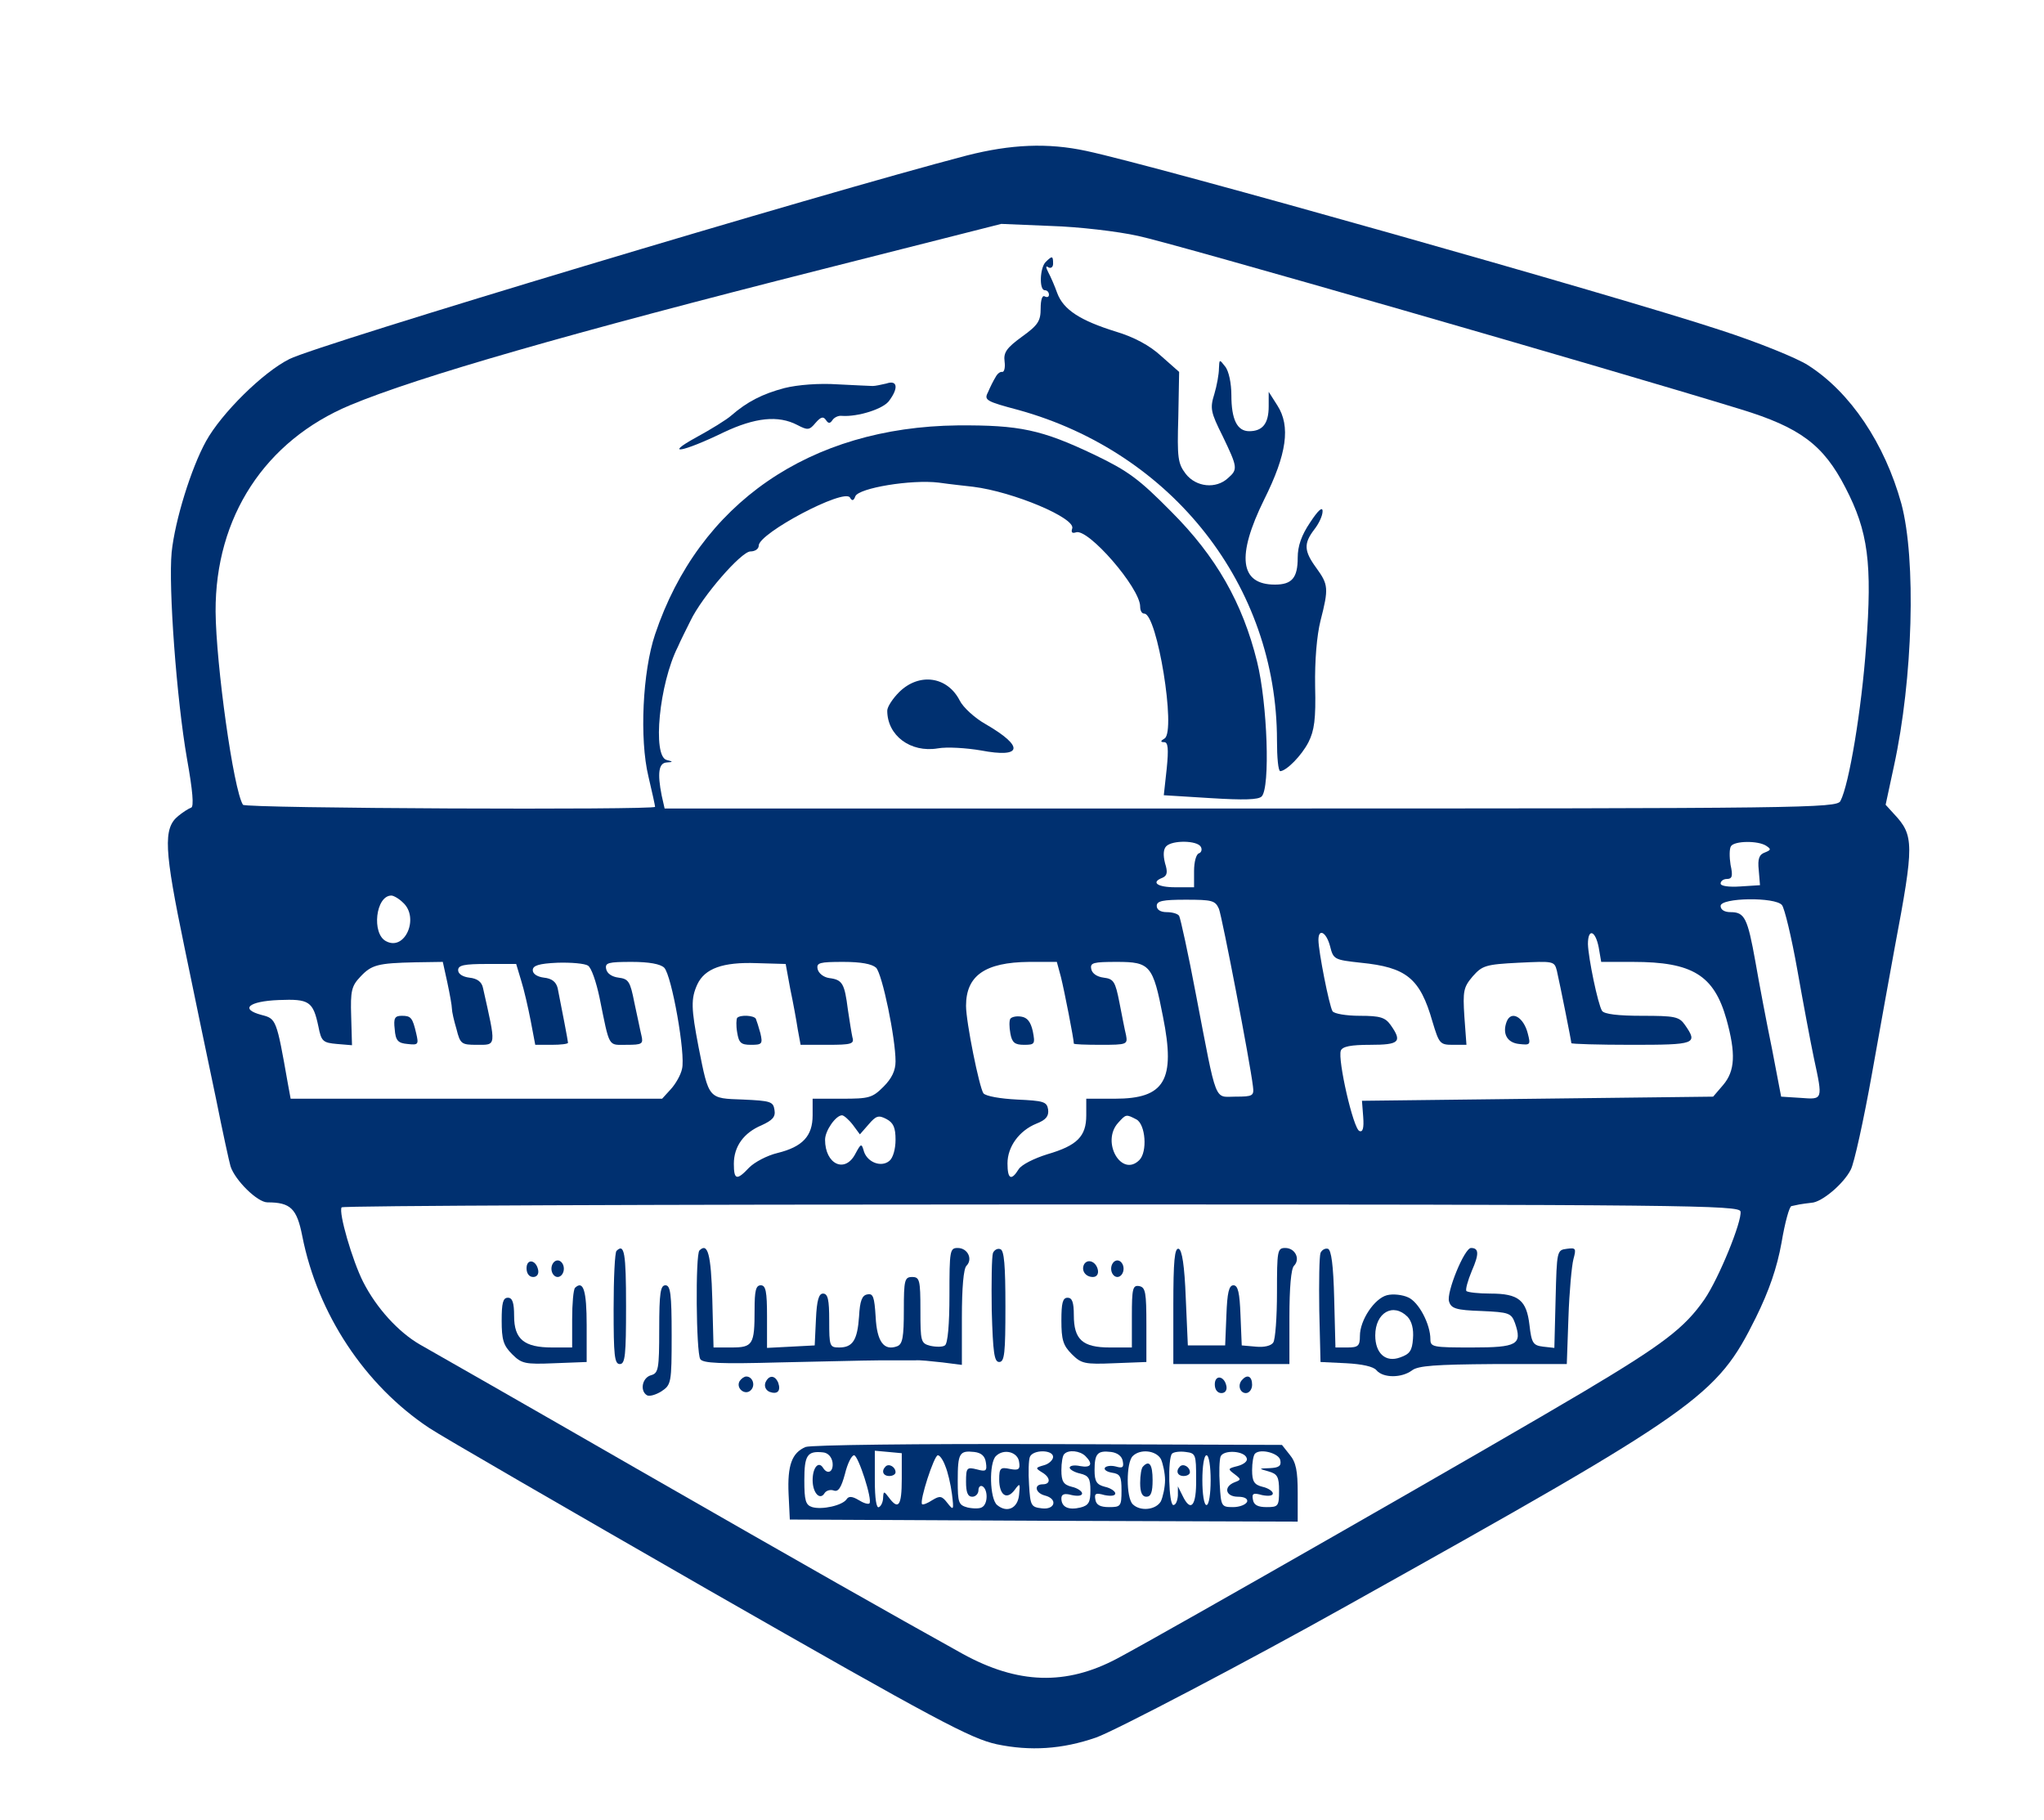 <?xml version="1.0" standalone="no"?>
<!DOCTYPE svg PUBLIC "-//W3C//DTD SVG 20010904//EN"
 "http://www.w3.org/TR/2001/REC-SVG-20010904/DTD/svg10.dtd">
<svg version="1.0" xmlns="http://www.w3.org/2000/svg"
 width="493pt" height="439pt" viewBox="0 0 493 439"
 preserveAspectRatio="xMidYMid meet">

<g transform="translate(0,439) scale(0.1,-0.1)"
fill="#003070" stroke="none">
<path d="M2332 4015 c-349 -91 -1565 -456 -1634 -491 -64 -32 -164 -131 -201
-198 -36 -65 -75 -191 -83 -268 -8 -84 12 -355 37 -498 14 -78 17 -116 10
-118 -6 -2 -20 -11 -31 -20 -37 -30 -34 -81 15 -317 25 -121 59 -285 76 -365
16 -80 32 -153 35 -163 11 -34 65 -87 89 -87 56 0 71 -15 84 -81 37 -188 151
-360 306 -463 28 -19 331 -194 674 -391 554 -317 632 -358 695 -372 81 -17
158 -12 239 16 44 15 370 186 602 316 856 478 895 506 990 697 32 65 51 120
62 181 8 48 19 88 24 88 5 1 14 3 19 4 6 1 19 3 29 4 25 1 78 46 95 80 8 15
31 119 51 231 20 113 45 250 55 305 47 249 47 270 -2 322 l-20 22 20 93 c46
211 54 498 18 633 -40 145 -123 269 -225 334 -26 17 -122 56 -212 85 -248 82
-1360 396 -1529 432 -93 20 -182 16 -288 -11z m413 -194 c79 -16 1144 -323
1453 -418 144 -44 200 -86 253 -189 55 -106 65 -182 50 -382 -11 -153 -41
-334 -62 -374 -9 -17 -87 -18 -1423 -18 l-1413 0 -7 31 c-11 55 -7 79 12 80
16 1 16 2 0 6 -35 9 -18 184 27 273 6 14 20 42 30 62 28 59 123 168 145 168
11 0 20 6 20 14 0 30 206 139 220 116 5 -9 9 -8 13 3 8 20 135 41 201 33 28
-4 66 -8 83 -10 97 -12 249 -76 239 -101 -3 -9 0 -12 9 -9 29 11 155 -134 155
-179 0 -10 4 -17 10 -17 31 0 77 -283 49 -301 -10 -6 -11 -9 -1 -9 9 0 11 -15
6 -64 l-7 -64 113 -7 c80 -5 115 -4 123 4 21 21 14 224 -11 325 -35 142 -99
254 -207 362 -78 79 -104 98 -185 137 -128 61 -181 72 -330 71 -357 -4 -624
-188 -730 -504 -30 -89 -38 -252 -16 -343 9 -38 16 -70 16 -73 0 -8 -989 -4
-994 5 -23 36 -65 339 -66 466 -1 228 119 412 325 498 163 68 528 173 1140
328 l430 109 120 -5 c66 -2 161 -13 210 -24z m151 -1473 c4 -6 2 -14 -4 -16
-7 -2 -12 -21 -12 -43 l0 -39 -45 0 c-44 0 -60 12 -31 23 11 5 13 13 6 35 -5
20 -4 34 3 41 15 15 74 14 83 -1z m1364 2 c12 -8 12 -10 -3 -16 -14 -5 -18
-15 -15 -43 l3 -36 -47 -3 c-29 -2 -48 1 -48 7 0 6 7 11 15 11 13 0 15 7 9 34
-3 19 -3 39 1 45 8 13 65 14 85 1z m-3288 -137 c40 -36 5 -118 -41 -93 -35 18
-25 110 13 110 5 0 18 -7 28 -17z m1968 -15 c8 -21 75 -369 82 -428 3 -23 0
-25 -42 -25 -52 0 -44 -22 -95 244 -19 101 -38 187 -41 192 -3 5 -16 9 -30 9
-15 0 -24 6 -24 15 0 12 14 15 70 15 64 0 71 -2 80 -22z m1358 9 c6 -7 23 -77
37 -156 14 -79 32 -175 40 -213 22 -102 22 -100 -32 -96 l-47 3 -22 115 c-13
63 -31 158 -40 210 -19 106 -26 120 -60 120 -15 0 -24 6 -24 15 0 20 132 22
148 2z m-1090 -99 c8 -32 10 -33 74 -40 110 -11 143 -37 173 -142 16 -53 18
-56 49 -56 l33 0 -5 68 c-4 62 -2 71 20 97 23 26 31 29 111 33 84 4 86 4 92
-19 8 -35 35 -170 35 -175 0 -2 65 -4 145 -4 155 0 161 2 129 48 -14 20 -24
22 -104 22 -57 0 -91 4 -96 12 -10 16 -33 127 -34 161 0 39 18 33 26 -8 l6
-35 77 0 c143 0 195 -32 225 -138 23 -83 21 -125 -8 -159 l-24 -28 -424 -5
-423 -5 3 -39 c2 -27 -1 -37 -9 -34 -15 5 -53 173 -45 194 4 10 24 14 71 14
70 0 78 7 49 48 -13 18 -25 22 -74 22 -33 0 -62 5 -66 11 -8 13 -34 145 -34
172 0 29 19 19 28 -15z m-2129 -88 c6 -28 11 -56 11 -63 0 -7 5 -29 11 -49 9
-36 12 -38 49 -38 48 0 47 -6 15 137 -3 15 -14 23 -33 25 -16 2 -27 9 -27 18
0 12 14 15 70 15 l70 0 12 -40 c7 -22 17 -66 23 -97 l11 -58 40 0 c21 0 39 2
39 5 0 4 -15 82 -25 132 -4 15 -14 23 -33 25 -16 2 -27 9 -27 18 0 11 14 16
60 18 33 1 66 -2 73 -7 8 -4 20 -39 28 -77 25 -123 20 -114 65 -114 38 0 41 2
36 23 -3 12 -10 48 -17 79 -10 51 -14 57 -38 60 -16 2 -28 10 -30 21 -3 15 5
17 62 17 41 0 69 -5 78 -14 18 -18 52 -209 43 -244 -3 -15 -16 -37 -27 -49
l-21 -23 -448 0 -448 0 -7 38 c-27 154 -28 155 -63 164 -53 14 -32 33 41 36
74 3 83 -3 96 -64 7 -36 11 -39 45 -42 l36 -3 -2 70 c-2 61 1 73 22 95 27 29
42 33 133 35 l66 1 11 -50z m827 -15 c7 -33 15 -77 18 -97 l7 -38 65 0 c57 0
65 2 60 18 -2 9 -7 40 -11 67 -8 63 -13 72 -45 76 -14 2 -26 12 -28 22 -3 15
5 17 62 17 43 0 69 -5 79 -14 15 -15 47 -170 47 -226 0 -22 -9 -41 -29 -61
-27 -27 -35 -29 -100 -29 l-71 0 0 -40 c0 -50 -24 -76 -85 -91 -25 -6 -55 -22
-68 -35 -30 -32 -37 -30 -37 9 0 42 24 75 67 93 26 12 34 20 31 37 -3 20 -9
22 -76 25 -84 3 -82 0 -107 126 -18 94 -19 117 -3 152 18 38 61 54 143 51 l70
-2 11 -60z m653 28 c8 -32 31 -149 31 -160 0 -2 29 -3 65 -3 63 0 65 1 61 23
-3 12 -10 48 -16 79 -10 51 -14 57 -38 60 -16 2 -28 10 -30 21 -3 15 5 17 62
17 80 0 87 -8 111 -132 31 -154 4 -198 -116 -198 l-69 0 0 -40 c0 -51 -22 -73
-94 -94 -32 -10 -62 -25 -69 -36 -18 -29 -27 -24 -27 14 0 40 28 79 70 96 23
9 30 18 28 34 -3 19 -11 21 -75 24 -40 2 -75 8 -81 15 -10 14 -42 172 -42 211
0 73 46 105 152 106 l67 0 10 -37z m-502 -356 l17 -23 21 24 c18 21 24 23 43
13 17 -9 22 -21 22 -50 0 -22 -6 -44 -15 -51 -19 -16 -52 -4 -61 22 -6 21 -7
21 -21 -5 -25 -48 -73 -25 -73 34 0 22 26 59 41 59 4 0 16 -10 26 -23z m684
13 c22 -12 27 -78 7 -98 -43 -43 -93 44 -51 90 19 21 19 21 44 8z m1457 -222
c4 -23 -52 -161 -87 -212 -48 -69 -99 -108 -292 -223 -203 -121 -1011 -583
-1124 -643 -124 -66 -240 -62 -373 11 -187 104 -358 201 -787 447 -264 152
-499 286 -522 299 -52 30 -105 88 -137 151 -26 51 -60 168 -52 180 2 4 762 7
1688 7 1562 0 1683 -2 1686 -17z"/>
<path d="M2522 3758 c-14 -14 -16 -68 -2 -68 6 0 10 -5 10 -11 0 -5 -4 -7 -10
-4 -6 4 -10 -8 -10 -29 0 -30 -6 -40 -45 -68 -37 -27 -45 -38 -42 -60 2 -15
-1 -26 -6 -25 -5 1 -12 -5 -16 -13 -5 -8 -13 -24 -18 -36 -10 -19 -5 -22 74
-43 371 -103 623 -424 623 -797 0 -41 3 -74 8 -74 15 1 51 37 68 70 14 28 18
55 16 135 -1 62 4 122 13 158 20 78 19 87 -10 127 -30 41 -31 59 -5 93 11 14
20 33 20 44 0 12 -11 2 -30 -27 -21 -31 -30 -57 -30 -85 0 -49 -14 -65 -55
-65 -85 0 -93 69 -26 205 55 110 64 177 32 227 l-21 33 0 -35 c0 -42 -15 -60
-47 -60 -29 0 -43 28 -43 87 0 28 -6 58 -15 69 -14 18 -14 18 -15 -5 0 -13 -5
-41 -11 -61 -11 -35 -9 -44 20 -102 36 -75 37 -80 13 -101 -29 -27 -77 -22
-102 10 -19 25 -21 38 -18 137 l2 109 -43 38 c-28 26 -66 46 -109 59 -87 27
-127 53 -142 93 -6 17 -16 40 -22 51 -6 12 -6 16 1 11 6 -3 11 1 11 9 0 19 -2
20 -18 4z"/>
<path d="M1892 3454 c-53 -14 -90 -33 -128 -66 -11 -10 -50 -34 -85 -53 -80
-44 -33 -36 66 12 76 36 132 42 178 18 25 -13 29 -13 44 5 13 15 19 16 25 7 6
-9 10 -9 16 0 4 6 14 11 22 10 39 -3 102 17 115 37 23 31 19 50 -7 41 -13 -3
-27 -6 -33 -6 -5 0 -44 2 -85 4 -44 3 -96 -1 -128 -9z"/>
<path d="M2169 2721 c-16 -16 -29 -36 -29 -45 0 -60 56 -102 122 -91 22 4 69
1 104 -5 100 -19 105 9 12 63 -27 15 -55 41 -63 57 -30 59 -98 68 -146 21z"/>
<path d="M3634 1926 c-11 -29 1 -51 30 -54 27 -3 28 -2 21 25 -10 40 -40 57
-51 29z"/>
<path d="M952 1908 c2 -28 8 -34 31 -36 26 -3 27 -1 21 25 -9 39 -13 43 -35
43 -17 0 -20 -6 -17 -32z"/>
<path d="M1778 1935 c-2 -3 -3 -18 0 -35 4 -25 9 -30 33 -30 27 0 29 2 23 28
-4 15 -9 30 -11 35 -5 8 -37 10 -45 2z"/>
<path d="M2437 1933 c-3 -4 -3 -20 0 -36 4 -22 11 -27 33 -27 26 0 27 2 21 33
-5 22 -13 33 -28 35 -12 2 -23 -1 -26 -5z"/>
<path d="M1487 1373 c-4 -3 -7 -66 -7 -140 0 -112 2 -133 15 -133 13 0 15 22
15 140 0 128 -4 152 -23 133z"/>
<path d="M1687 1374 c-10 -10 -8 -246 2 -262 6 -10 48 -12 192 -8 223 5 219 5
269 5 22 0 48 0 58 0 9 1 38 -2 65 -5 l47 -6 0 114 c0 72 4 118 11 125 16 16
3 43 -21 43 -19 0 -20 -6 -20 -114 0 -70 -4 -117 -11 -121 -5 -4 -21 -4 -35
-1 -23 6 -24 10 -24 86 0 73 -2 80 -20 80 -18 0 -20 -7 -20 -80 0 -65 -3 -82
-16 -87 -32 -12 -49 11 -52 71 -3 48 -6 57 -20 54 -13 -2 -18 -16 -20 -53 -4
-57 -15 -75 -48 -75 -23 0 -24 3 -24 65 0 50 -3 65 -15 65 -10 0 -15 -16 -17
-62 l-3 -63 -57 -3 -58 -3 0 76 c0 60 -3 75 -15 75 -12 0 -15 -13 -15 -59 0
-84 -4 -91 -56 -91 l-43 0 -3 117 c-3 108 -11 137 -31 117z"/>
<path d="M2395 1368 c-3 -8 -4 -70 -3 -139 3 -102 6 -124 18 -124 13 0 15 22
15 134 0 99 -3 135 -12 138 -7 3 -15 -2 -18 -9z"/>
<path d="M2830 1241 l0 -141 140 0 140 0 0 113 c0 71 4 117 11 124 16 16 3 43
-21 43 -19 0 -20 -6 -20 -107 0 -60 -4 -114 -9 -121 -5 -8 -22 -12 -42 -10
l-34 3 -3 73 c-2 54 -6 72 -17 72 -11 0 -15 -18 -17 -72 l-3 -73 -45 0 -45 0
-5 114 c-3 79 -9 116 -17 119 -10 3 -13 -29 -13 -137z"/>
<path d="M3185 1368 c-3 -8 -4 -70 -3 -139 l3 -124 62 -3 c38 -2 66 -8 73 -17
16 -19 61 -19 86 0 15 11 56 14 196 15 l177 0 4 113 c2 61 8 125 12 140 7 26
6 28 -16 25 -24 -3 -24 -5 -27 -121 l-3 -118 -27 3 c-24 3 -28 8 -33 52 -7 60
-26 76 -94 76 -29 0 -54 3 -58 6 -3 3 3 25 13 49 18 41 17 55 -2 55 -16 0 -60
-108 -53 -129 5 -17 17 -21 78 -23 67 -3 72 -5 81 -29 18 -52 6 -59 -104 -59
-94 0 -100 1 -100 20 0 36 -28 90 -54 101 -13 6 -36 9 -51 5 -30 -8 -65 -60
-65 -98 0 -24 -4 -28 -30 -28 l-29 0 -3 117 c-2 82 -7 118 -15 121 -7 2 -15
-3 -18 -10z m210 -154 c10 -11 15 -29 13 -53 -2 -29 -8 -37 -31 -45 -35 -13
-60 10 -60 53 0 55 43 80 78 45z"/>
<path d="M1270 1331 c0 -12 6 -21 16 -21 9 0 14 7 12 17 -5 25 -28 28 -28 4z"/>
<path d="M1330 1330 c0 -11 7 -20 15 -20 8 0 15 9 15 20 0 11 -7 20 -15 20 -8
0 -15 -9 -15 -20z"/>
<path d="M2615 1341 c-8 -15 3 -31 21 -31 9 0 14 7 12 17 -4 20 -24 28 -33 14z"/>
<path d="M2680 1330 c0 -11 7 -20 15 -20 8 0 15 9 15 20 0 11 -7 20 -15 20 -8
0 -15 -9 -15 -20z"/>
<path d="M1387 1284 c-4 -4 -7 -38 -7 -76 l0 -68 -48 0 c-68 0 -92 20 -92 76
0 32 -4 44 -15 44 -12 0 -15 -13 -15 -55 0 -46 4 -60 25 -81 23 -23 31 -25
102 -22 l78 3 0 89 c0 83 -8 109 -28 90z"/>
<path d="M1590 1184 c0 -97 -2 -106 -20 -111 -21 -6 -27 -37 -10 -48 6 -4 22
1 35 9 24 16 25 20 25 136 0 100 -3 120 -15 120 -12 0 -15 -18 -15 -106z"/>
<path d="M2730 1216 l0 -76 -53 0 c-66 0 -87 19 -87 78 0 31 -4 42 -15 42 -12
0 -15 -13 -15 -55 0 -46 4 -60 25 -81 23 -23 31 -25 102 -22 l78 3 0 90 c0 77
-2 90 -17 93 -16 3 -18 -6 -18 -72z"/>
<path d="M1784 1059 c-10 -17 13 -36 27 -22 12 12 4 33 -11 33 -5 0 -12 -5
-16 -11z"/>
<path d="M1846 1055 c-3 -9 1 -18 10 -22 19 -7 28 2 21 22 -8 19 -23 19 -31 0z"/>
<path d="M2930 1051 c0 -12 6 -21 16 -21 9 0 14 7 12 17 -5 25 -28 28 -28 4z"/>
<path d="M2997 1063 c-13 -12 -7 -33 8 -33 8 0 15 9 15 20 0 20 -11 26 -23 13z"/>
<path d="M1943 900 c-33 -14 -44 -44 -41 -113 l3 -62 613 -3 612 -2 0 69 c0
53 -4 74 -19 92 l-19 24 -564 2 c-312 1 -573 -2 -585 -7z m65 -37 c3 -23 -12
-31 -23 -13 -11 17 -25 0 -25 -30 0 -31 18 -50 29 -31 4 6 14 9 22 6 11 -4 18
7 27 40 6 25 16 45 22 45 10 0 45 -108 37 -116 -3 -3 -15 1 -26 8 -15 9 -24
10 -29 2 -10 -15 -59 -26 -83 -19 -16 5 -19 16 -19 65 0 60 7 71 45 67 12 -1
21 -11 23 -24z m167 -40 c0 -65 -8 -76 -31 -45 -12 16 -13 16 -14 0 0 -9 -4
-20 -10 -23 -6 -4 -10 20 -10 65 l0 71 33 -3 32 -3 0 -62z m203 39 c3 -20 0
-22 -22 -16 -24 6 -26 4 -26 -30 0 -25 4 -36 15 -36 8 0 15 7 15 16 0 8 5 12
10 9 13 -8 13 -42 -1 -50 -5 -4 -21 -4 -35 -1 -22 6 -24 11 -24 65 0 66 4 73
40 69 17 -2 26 -10 28 -26z m80 2 c3 -18 -1 -21 -22 -17 -23 5 -26 2 -26 -25
0 -38 18 -51 37 -26 13 18 14 17 11 -11 -3 -33 -29 -45 -53 -25 -18 15 -20
101 -3 118 19 19 53 10 56 -14z m82 12 c0 -7 -10 -17 -22 -20 -21 -6 -21 -7
-5 -17 21 -12 22 -29 2 -29 -22 0 -18 -21 5 -27 32 -8 25 -35 -7 -31 -26 3
-28 6 -31 57 -2 29 -1 60 2 67 7 18 56 18 56 0z m78 2 c19 -19 14 -29 -13 -24
-14 3 -25 1 -25 -4 0 -4 11 -11 25 -14 21 -5 25 -12 25 -41 0 -28 -4 -36 -24
-41 -29 -7 -46 1 -46 22 0 10 7 13 25 8 14 -3 25 -2 25 4 0 5 -11 13 -25 16
-20 5 -25 13 -25 40 0 18 3 36 7 39 10 11 38 8 51 -5z m90 -12 c3 -15 0 -18
-17 -13 -12 3 -23 1 -26 -3 -3 -5 5 -10 17 -12 20 -3 23 -9 23 -43 0 -38 -2
-40 -30 -40 -21 0 -31 5 -33 18 -3 15 1 17 22 11 15 -3 26 -2 26 4 0 5 -11 13
-25 16 -20 5 -25 13 -25 40 0 40 7 48 40 44 15 -2 26 -10 28 -22z m92 5 c5
-11 10 -34 10 -51 0 -17 -5 -40 -10 -51 -12 -21 -50 -25 -68 -7 -16 16 -16
100 0 116 18 18 56 14 68 -7z m85 -48 c1 -66 -13 -82 -33 -40 l-11 22 0 -22
c-1 -13 -5 -23 -11 -23 -11 0 -14 113 -3 124 4 4 19 6 33 4 24 -3 25 -6 25
-65z m122 50 c3 -7 -7 -15 -22 -19 -24 -6 -24 -7 -8 -19 17 -13 17 -14 1 -20
-28 -11 -22 -35 8 -35 16 0 24 -5 22 -12 -3 -7 -18 -13 -34 -13 -28 0 -29 2
-32 54 -2 29 -1 60 2 68 7 17 58 14 63 -4z m81 -5 c3 -14 -4 -18 -25 -19 -28
-1 -28 -1 -3 -8 21 -6 25 -13 25 -46 0 -38 -2 -40 -30 -40 -21 0 -31 5 -33 18
-3 15 1 17 22 11 15 -3 26 -2 26 4 0 5 -11 13 -25 16 -20 5 -25 13 -25 40 0
18 3 36 7 40 13 13 58 1 61 -16z m-808 -14 c6 -14 13 -44 16 -67 5 -40 4 -41
-11 -22 -13 17 -18 18 -36 7 -12 -8 -23 -12 -25 -10 -7 7 29 118 38 118 5 0
13 -12 18 -26z m640 -34 c0 -33 -4 -60 -10 -60 -6 0 -10 27 -10 60 0 33 4 60
10 60 6 0 10 -27 10 -60z"/>
<path d="M2136 853 c-11 -11 -6 -23 9 -23 8 0 15 4 15 9 0 13 -16 22 -24 14z"/>
<path d="M2757 853 c-4 -3 -7 -21 -7 -40 0 -23 5 -33 15 -33 11 0 15 11 15 40
0 38 -8 49 -23 33z"/>
<path d="M2846 853 c-11 -11 -6 -23 9 -23 8 0 15 4 15 9 0 13 -16 22 -24 14z"/>
</g>
</svg>
